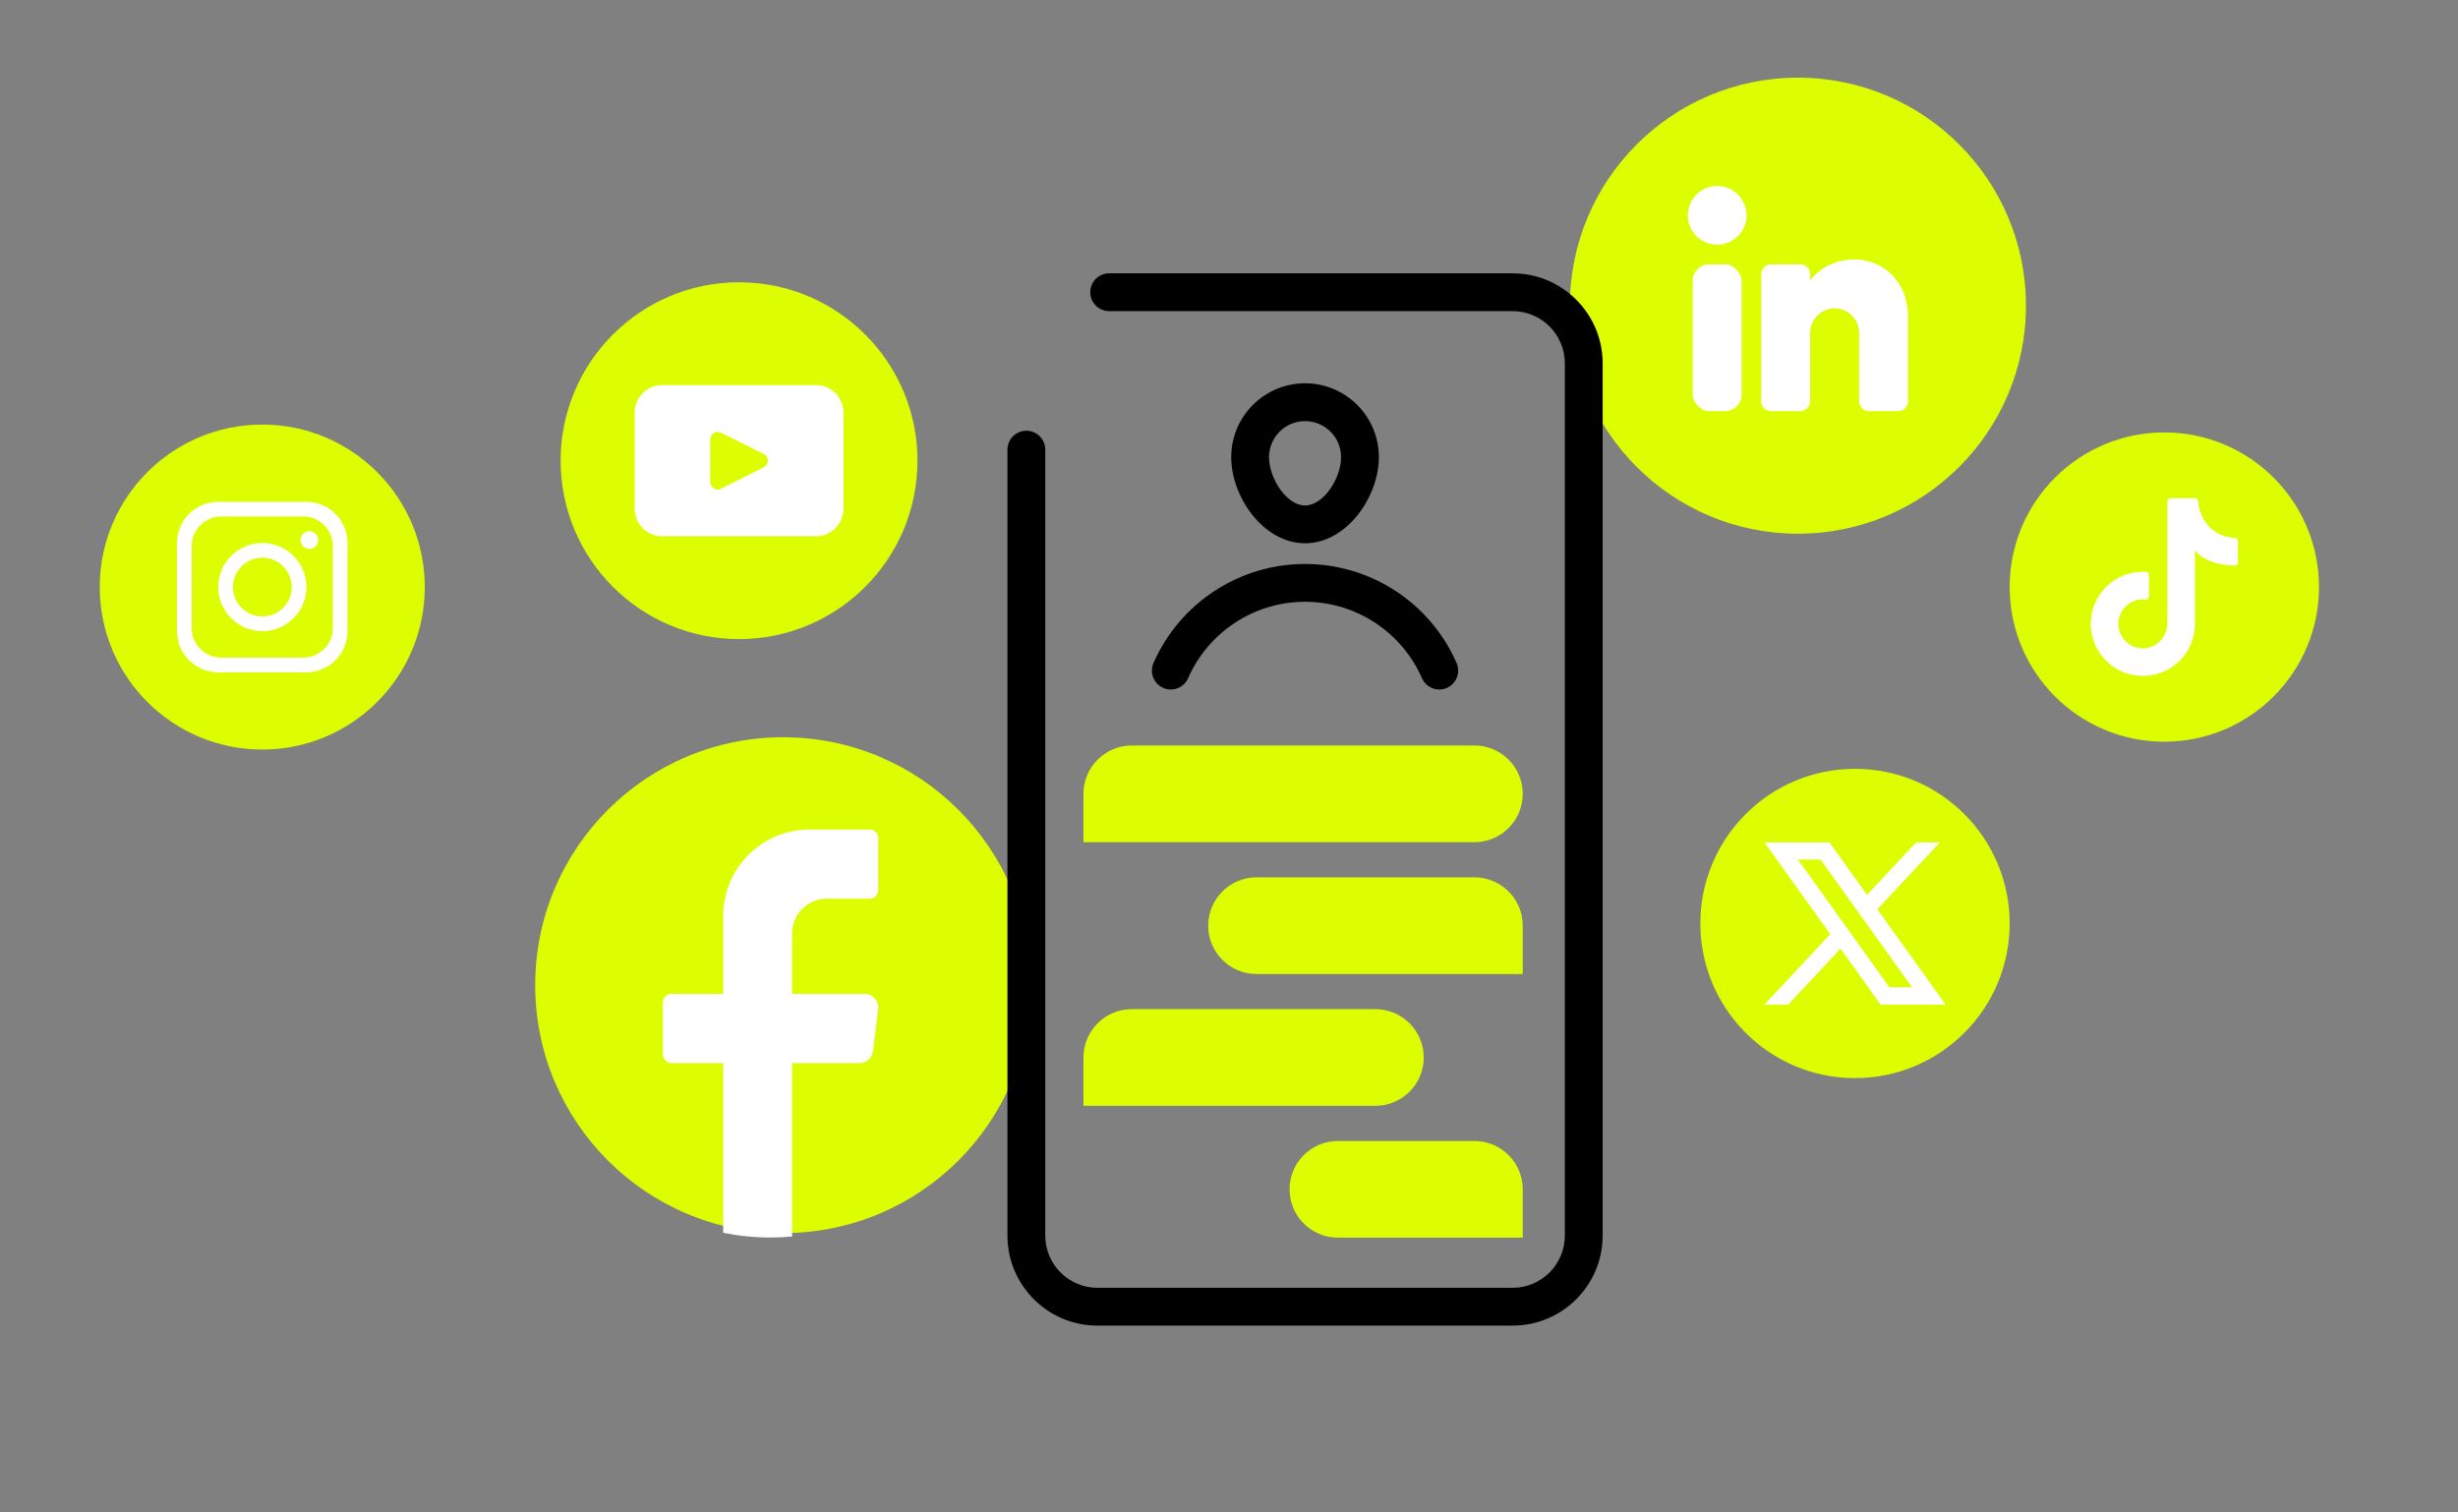 <svg xmlns="http://www.w3.org/2000/svg" id="Ebene_1" data-name="Ebene 1" viewBox="0 0 260 160"><rect x="0" y="0" width="260" height="160" fill="#808080" stroke="none"/><g><path d="M214.301,32.338c0,13.322-10.8,24.122-24.122,24.122h-0c-13.322,0-24.122-10.8-24.122-24.122v-0c0-13.322,10.8-24.122,24.122-24.122h0c13.322,0,24.122,10.8,24.122,24.122v0Z" style="fill: #dcfe00;"></path><g><circle cx="181.635" cy="22.782" r="3.107" style="fill: #fff;"></circle><rect x="179.046" y="27.96" width="5.178" height="15.534" rx="1.756" ry="1.756" style="fill: #fff;"></rect><path d="M201.83,33.656v8.803c0,.57-.466,1.036-1.036,1.036h-3.107c-.57,0-1.036-.466-1.036-1.036v-7.249c0-1.429-1.16-2.589-2.589-2.589s-2.589,1.16-2.589,2.589v7.249c0,.57-.466,1.036-1.036,1.036h-3.107c-.57,0-1.036-.466-1.036-1.036v-13.463c0-.57.466-1.036,1.036-1.036h3.107c.57,0,1.036.466,1.036,1.036v.663c1.036-1.341,2.75-2.216,4.66-2.216,2.858,0,5.696,2.071,5.696,6.214Z" style="fill: #fff;"></path></g></g><g><path d="M245.294,62.104c0,9.035-7.324,16.359-16.359,16.359h-0c-9.035,0-16.359-7.324-16.359-16.359v-0c0-9.035,7.324-16.359,16.359-16.359h0c9.035,0,16.359,7.324,16.359,16.359v0Z" style="fill: #dcfe00;"></path><path d="M232.178,66.319v-8.106s.914,1.523,4.218,1.617c.176.005.322-.14.322-.316v-2.291c0-.171-.136-.305-.306-.315-2.562-.145-3.78-2.11-3.899-3.913-.011-.167-.157-.294-.325-.294h-2.612c-.174,0-.315.141-.315.315v12.886c0,1.4-1.07,2.617-2.468,2.684-1.598.076-2.898-1.296-2.7-2.917.14-1.145,1.059-2.083,2.201-2.242.227-.032.449-.034.664-.01.19.021.357-.12.357-.311v-2.297c0-.163-.124-.304-.287-.315-.328-.021-.664-.014-1.005.025-2.52.285-4.554,2.325-4.833,4.846-.368,3.326,2.226,6.141,5.477,6.141,3.044,0,5.512-2.468,5.512-5.512" style="fill: #fff;"></path></g><g><path d="M109.067,104.22c0,14.486-11.743,26.228-26.228,26.228h-0c-14.486,0-26.228-11.743-26.228-26.228v-0c0-14.486,11.743-26.228,26.228-26.228h0c14.486,0,26.228,11.743,26.228,26.228v0Z" style="fill: #dcfe00;"></path><path d="M92.89,106.791l-.547,4.388c-.092.734-.713,1.285-1.449,1.285h-7.108v18.348c-.75.068-1.509.102-2.277.102-1.716,0-3.393-.172-5.013-.498v-17.952h-5.467c-.502,0-.911-.412-.911-.915v-5.491c0-.503.41-.915.911-.915h5.467v-8.236c0-5.054,4.08-9.151,9.113-9.151h6.378c.502,0,.911.412.911.915v5.491c0,.503-.41.915-.911.915h-4.557c-2.012,0-3.644,1.639-3.644,3.661v6.406h7.654c.878,0,1.558.773,1.449,1.647Z" style="fill: #fff;"></path></g><g><path d="M44.931,62.104c0,9.494-7.696,17.19-17.19,17.19h-0c-9.494,0-17.19-7.696-17.19-17.19v-0c0-9.494,7.696-17.19,17.19-17.19h0c9.494,0,17.19,7.696,17.19,17.19v0Z" style="fill: #dcfe00;"></path><path d="M32.405,53.087h-9.328c-2.403,0-4.353,1.95-4.353,4.353v9.328c0,2.403,1.95,4.353,4.353,4.353h9.328c2.403,0,4.353-1.95,4.353-4.353v-9.328c0-2.403-1.95-4.353-4.353-4.353ZM35.203,66.457c0,1.716-1.393,3.109-3.109,3.109h-8.706c-1.716,0-3.109-1.393-3.109-3.109v-8.706c0-1.716,1.393-3.109,3.109-3.109h8.706c1.716,0,3.109,1.393,3.109,3.109v8.706Z" style="fill: #fff;"></path><path d="M27.749,57.44c-2.574,0-4.664,2.089-4.664,4.664s2.089,4.664,4.664,4.664,4.664-2.089,4.664-4.664-2.089-4.664-4.664-4.664ZM27.749,65.213c-1.713,0-3.109-1.396-3.109-3.109s1.396-3.109,3.109-3.109,3.109,1.396,3.109,3.109-1.396,3.109-3.109,3.109Z" style="fill: #fff;"></path><circle cx="32.724" cy="57.129" r=".933" style="fill: #fff;"></circle></g><g><path d="M97.047,48.734c0,10.423-8.45,18.873-18.873,18.873h-0c-10.423,0-18.873-8.45-18.873-18.873v-0c0-10.423,8.45-18.873,18.873-18.873h0c10.423,0,18.873,8.45,18.873,18.873v0Z" style="fill: #dcfe00;"></path><path d="M86.308,40.737h-16.267c-1.607,0-2.91,1.303-2.91,2.91v10.174c0,1.607,1.303,2.91,2.91,2.91h16.267c1.607,0,2.91-1.302,2.91-2.91v-10.174c0-1.607-1.303-2.91-2.91-2.91ZM80.787,49.436l-4.523,2.26c-.522.261-1.136-.118-1.136-.701v-4.522c0-.583.614-.963,1.136-.702l4.523,2.261c.578.289.578,1.114,0,1.403Z" style="fill: #fff;"></path></g><g><path d="M212.576,97.692c0,9.035-7.324,16.359-16.359,16.359h-0c-9.035,0-16.359-7.324-16.359-16.359v-0c0-9.035,7.324-16.359,16.359-16.359h0c9.035,0,16.359,7.324,16.359,16.359v0Z" style="fill: #dcfe00;"></path><path d="M198.578,96.189l6.618-7.078h-2.513l-5.194,5.556-3.978-5.556h-6.873l6.958,9.719-6.958,7.442h2.513l5.535-5.92,4.238,5.92h6.873l-7.219-10.084ZM190.179,90.931h2.396l9.68,13.521h-2.396l-9.68-13.521Z" style="fill: #fff;"></path></g><path d="M160.003,140.235h-43.918c-5.25,0-9.521-4.271-9.521-9.521V47.566c0-1.104.896-2,2-2s2,.896,2,2v83.147c0,3.045,2.477,5.521,5.521,5.521h43.918c3.044,0,5.521-2.477,5.521-5.521V38.436c0-3.045-2.477-5.521-5.521-5.521h-42.679c-1.104,0-2-.896-2-2s.896-2,2-2h42.679c5.25,0,9.521,4.271,9.521,9.521v92.277c0,5.25-4.271,9.521-9.521,9.521Z"></path><path d="M138.044,57.473c-4.398,0-7.81-4.9-7.81-9.115,0-4.307,3.503-7.81,7.81-7.81,4.307,0,7.81,3.503,7.81,7.81,0,4.215-3.412,9.115-7.81,9.115ZM138.044,44.548c-2.101,0-3.81,1.709-3.81,3.81,0,2.233,1.847,5.115,3.81,5.115s3.81-2.882,3.81-5.115c0-2.101-1.709-3.81-3.81-3.81Z"></path><path d="M152.244,72.94c-.77,0-1.503-.447-1.832-1.196-2.156-4.91-7.011-8.082-12.368-8.082s-10.211,3.172-12.368,8.082c-.443,1.011-1.623,1.472-2.635,1.026-1.011-.444-1.471-1.624-1.027-2.636,2.794-6.361,9.086-10.473,16.03-10.473,6.944,0,13.236,4.111,16.03,10.473.444,1.012-.016,2.191-1.027,2.636-.262.115-.535.17-.803.17Z"></path><path d="M119.718,78.864h36.239c2.823,0,5.115,2.292,5.115,5.115h0c0,2.823-2.292,5.115-5.115,5.115h-41.354v-5.115c0-2.823,2.292-5.115,5.115-5.115Z" style="fill: #dcfe00;"></path><path d="M127.799,92.81h28.158c2.823,0,5.115,2.292,5.115,5.115h0c0,2.823-2.292,5.115-5.115,5.115h-23.043c-2.823,0-5.115-2.292-5.115-5.115v-5.115h0Z" transform="translate(288.871 195.85) rotate(-180)" style="fill: #dcfe00;"></path><path d="M119.718,106.755h25.767c2.823,0,5.115,2.292,5.115,5.115h0c0,2.823-2.292,5.115-5.115,5.115h-30.882v-5.115c0-2.823,2.292-5.115,5.115-5.115Z" style="fill: #dcfe00;"></path><path d="M136.406,120.701h19.551c2.823,0,5.115,2.292,5.115,5.115h0c0,2.823-2.292,5.115-5.115,5.115h-14.436c-2.823,0-5.115-2.292-5.115-5.115v-5.115h0Z" transform="translate(297.478 251.632) rotate(-180)" style="fill: #dcfe00;"></path></svg>